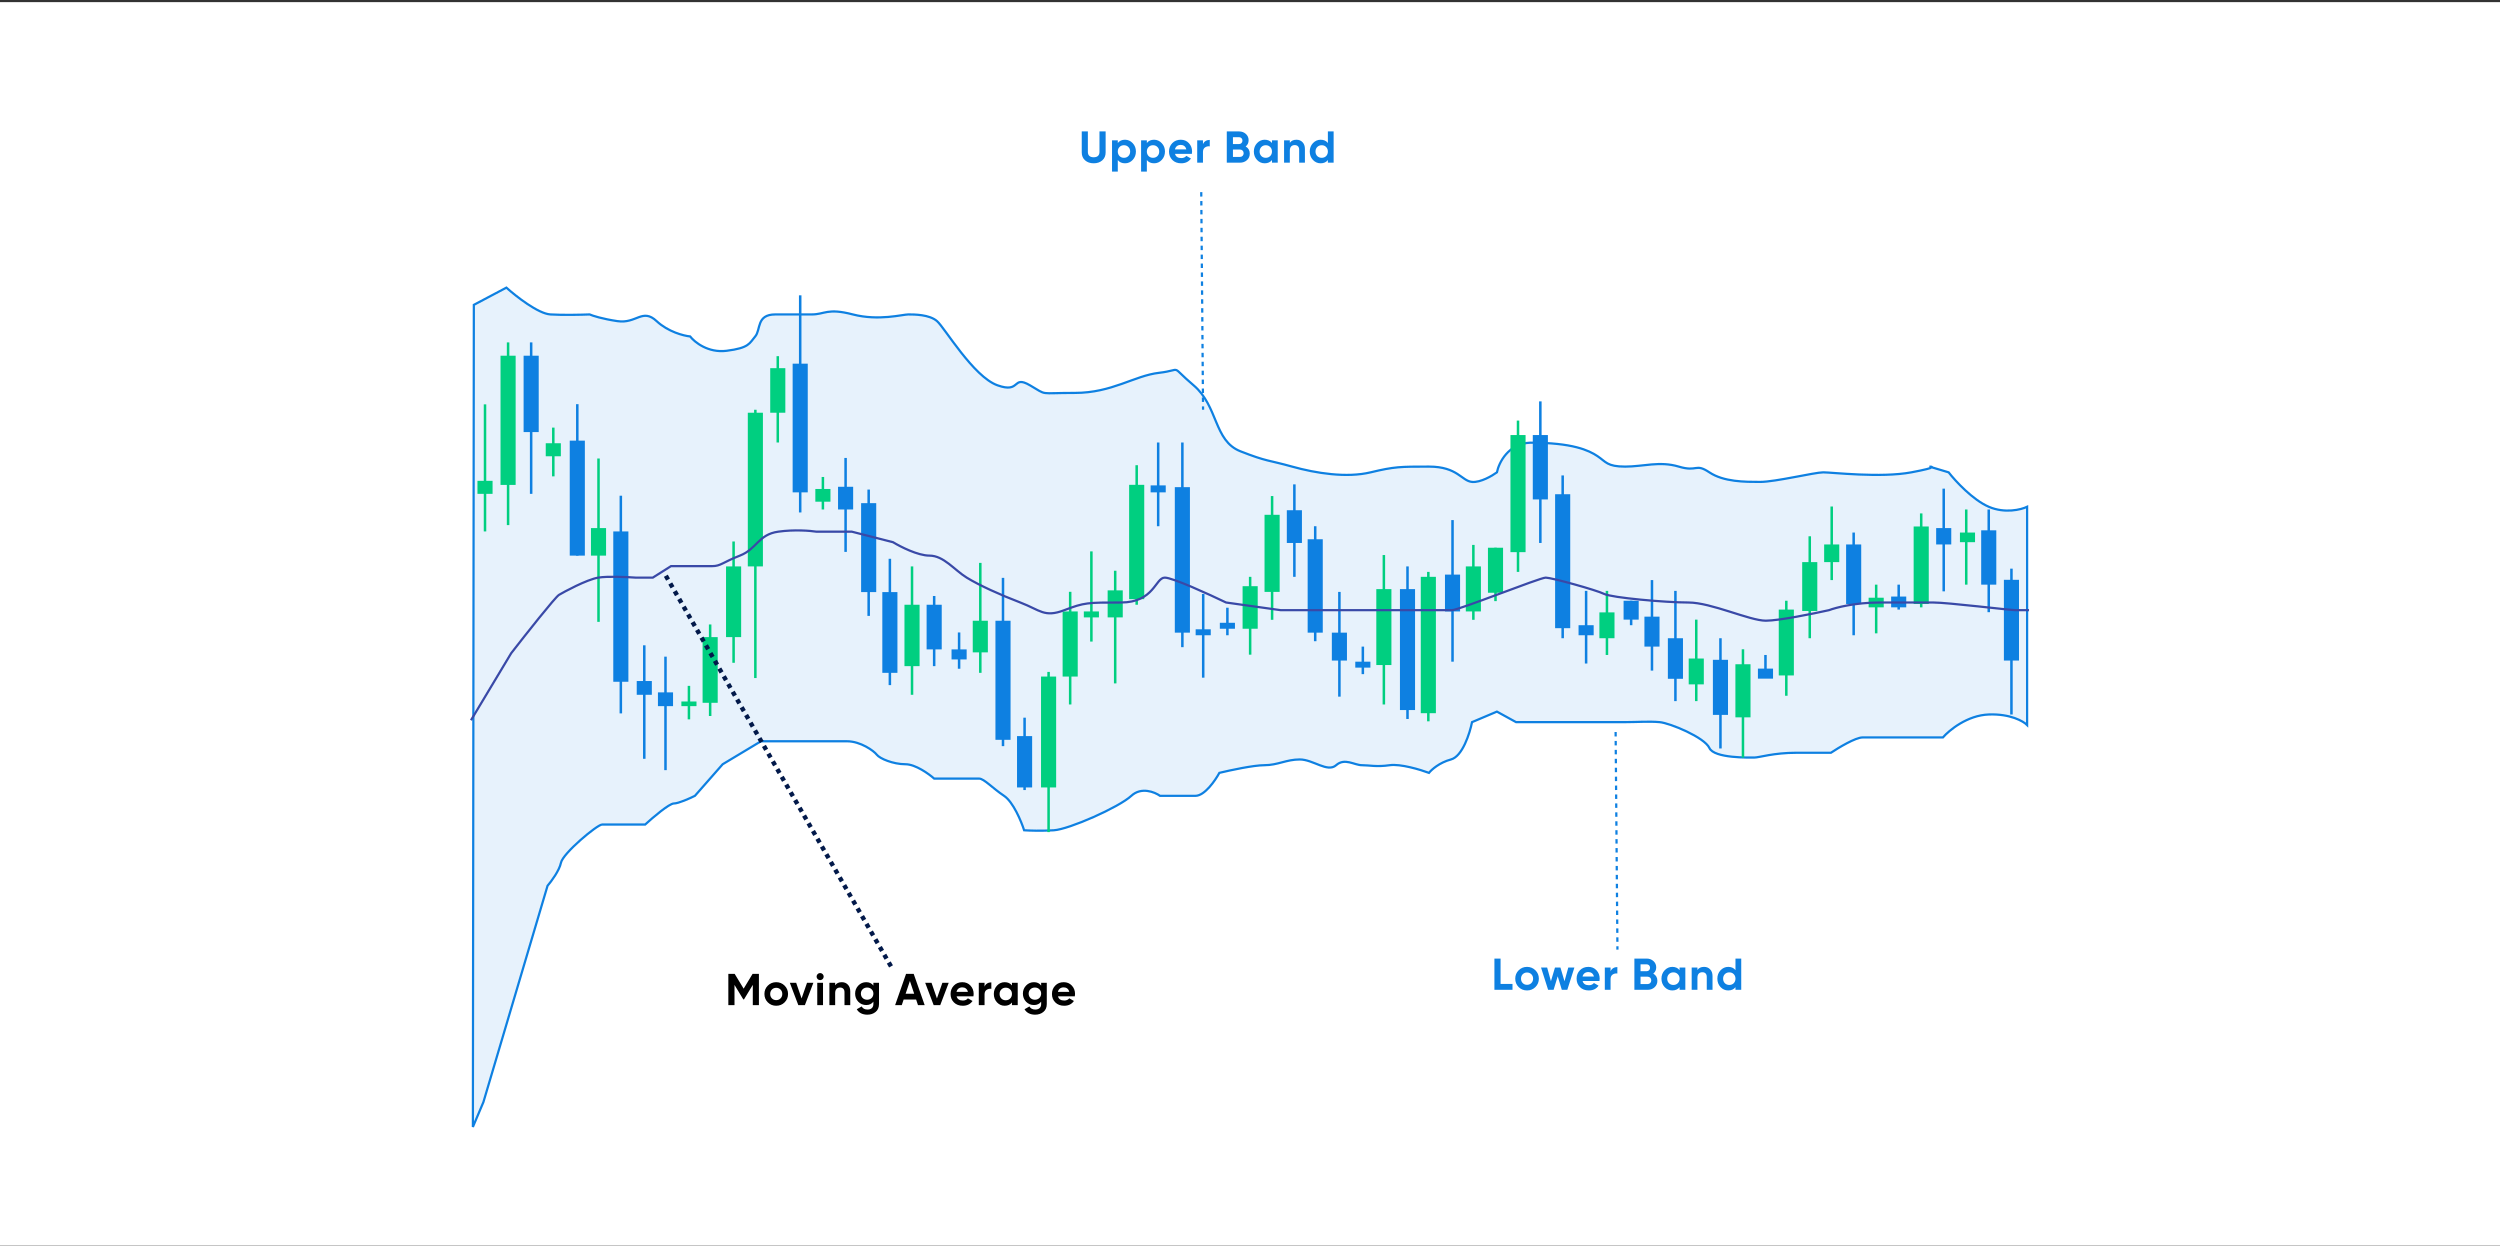 <svg width="1120" height="558" viewBox="0 0 1120 558" fill="none" xmlns="http://www.w3.org/2000/svg">
<rect x="0" y="0" width="1120" height="558" fill="#333333" stroke="none"/>
<rect width="1120" height="557" transform="translate(-0 0.967)" fill="white"/>
<path d="M212.281 136.581L226.859 128.863C231.146 132.722 241.093 140.525 246.582 140.868C252.07 141.211 260.587 141.011 264.16 140.868C265.447 141.44 269.734 142.84 276.594 143.869C285.169 145.156 287.742 137.867 294.173 143.869C299.318 148.671 306.321 150.444 309.179 150.729C311.18 153.302 317.24 158.19 325.472 157.161C335.762 155.874 335.762 153.731 338.335 150.729C340.907 147.728 338.763 140.868 347.338 140.868H363.631C369.634 140.868 370.491 137.867 382.067 140.868C393.644 143.869 404.363 140.868 406.935 140.868C409.508 140.868 416.368 140.868 419.798 143.869C423.228 146.871 436.09 168.737 446.809 172.596C457.528 176.455 453.24 167.88 461.387 172.596C469.533 177.312 464.817 176.026 481.538 176.026C498.259 176.026 508.121 168.308 519.268 167.022C530.416 165.736 523.556 163.163 534.703 172.596C545.851 182.028 543.707 197.464 555.712 202.18C567.717 206.896 568.146 206.039 578.865 209.04C589.584 212.041 603.304 214.185 614.023 211.612C624.741 209.04 627.314 209.04 640.177 209.04C653.039 209.04 654.754 215.471 659.47 215.9C663.243 216.243 668.474 213.184 670.618 211.612C671.476 207.325 675.677 198.664 685.624 198.321C704.489 198.321 711.778 201.751 715.637 204.324C719.496 206.896 719.925 209.04 728.071 209.04C736.217 209.04 743.506 206.467 752.081 209.04C760.656 211.612 759.37 207.325 765.801 211.612C772.232 215.9 781.665 215.9 788.525 215.9C795.385 215.9 812.964 211.612 816.823 211.612C820.682 211.612 842.548 214.185 856.268 211.612C862.778 210.392 865.085 209.714 865.497 209.365L864.414 209.04C865.17 209.04 865.779 209.125 865.497 209.365L872.989 211.612C875.991 215.471 883.794 223.96 890.997 227.047C898.2 230.134 905.432 228.334 908.147 227.047V324.803C906.432 323.088 900.601 319.744 890.997 320.087C881.393 320.43 873.275 327.09 870.417 330.377H861.842H834.402C831.315 330.377 823.683 334.95 820.253 337.237H804.818C794.528 337.237 788.096 339.381 785.952 339.381C783.809 339.381 767.945 339.809 765.801 335.093C763.657 330.377 748.222 323.946 743.506 323.517C738.79 323.088 733.216 323.517 728.071 323.517H696.772H685.624H679.193L670.618 318.801L659.47 323.517C658.47 328.519 655.183 338.866 650.038 340.238C644.893 341.61 641.32 344.812 640.177 346.241C636.318 344.812 627.4 342.125 622.598 342.811C616.595 343.668 613.594 342.811 610.164 342.811C606.734 342.811 602.446 339.381 598.588 342.811C594.729 346.241 588.297 340.238 582.295 340.238C576.292 340.238 572.434 342.811 566.431 342.811C561.629 342.811 550.996 345.097 546.28 346.241C544.422 349.671 539.677 356.531 535.561 356.531H519.697C517.267 354.816 511.293 352.415 506.834 356.531C501.261 361.676 478.966 371.537 472.105 371.966C466.617 372.309 460.958 372.109 458.814 371.966C457.528 367.964 453.926 359.275 449.81 356.531C444.665 353.101 440.807 348.813 438.663 348.813H418.511C416.082 346.669 410.108 342.382 405.649 342.382C400.075 342.382 394.072 339.809 392.786 338.094C391.5 336.379 385.497 332.092 379.495 332.092H340.907L323.757 342.382L311.323 356.531C309.036 357.674 303.949 359.961 301.891 359.961C299.833 359.961 292.458 366.249 289.028 369.393H269.734C267.59 369.393 252.155 382.256 251.298 386.543C250.612 389.974 247.01 394.833 245.295 396.834L216.569 493.732L211.853 504.879L212.281 136.581Z" fill="#E7F2FC" stroke="#0E80E1"/>
<rect x="237.394" y="153.395" width="1.128" height="67.851" fill="#0E80E1"/>
<rect x="234.573" y="159.356" width="6.77" height="34.215" fill="#0E80E1"/>
<rect x="227.058" y="153.395" width="1.128" height="81.854" fill="#00CF80"/>
<rect x="224.237" y="159.356" width="6.77" height="57.888" fill="#00CF80"/>
<rect x="216.722" y="181.151" width="1.128" height="56.931" fill="#00CF80"/>
<rect x="213.901" y="215.411" width="6.77" height="5.835" fill="#00CF80"/>
<rect x="247.313" y="191.571" width="1.128" height="21.839" fill="#00CF80"/>
<rect x="244.492" y="198.573" width="6.77" height="5.835" fill="#00CF80"/>
<rect x="308.078" y="307.267" width="1.128" height="15.004" fill="#00CF80"/>
<rect x="305.257" y="314.269" width="6.77" height="2.083" fill="#00CF80"/>
<rect x="317.581" y="279.759" width="1.128" height="41.01" fill="#00CF80"/>
<rect x="314.76" y="285.428" width="6.77" height="29.424" fill="#00CF80"/>
<rect x="328.084" y="242.583" width="1.128" height="54.347" fill="#00CF80"/>
<rect x="325.263" y="253.754" width="6.77" height="31.674" fill="#00CF80"/>
<rect x="347.88" y="159.562" width="1.128" height="38.677" fill="#00CF80"/>
<rect x="345.059" y="164.939" width="6.77" height="19.963" fill="#00CF80"/>
<rect x="368.094" y="213.683" width="1.128" height="14.564" fill="#00CF80"/>
<rect x="365.273" y="219.06" width="6.77" height="5.7" fill="#00CF80"/>
<rect x="408.021" y="253.754" width="1.128" height="57.514" fill="#00CF80"/>
<rect x="405.2" y="270.924" width="6.77" height="27.507" fill="#00CF80"/>
<rect x="469.203" y="301.015" width="1.128" height="71.768" fill="#00CF80"/>
<rect x="466.382" y="303.099" width="6.77" height="49.679" fill="#00CF80"/>
<rect x="478.872" y="265.131" width="1.128" height="50.471" fill="#00CF80"/>
<rect x="476.052" y="273.925" width="6.77" height="29.174" fill="#00CF80"/>
<rect x="499.043" y="255.691" width="1.128" height="50.471" fill="#00CF80"/>
<rect x="496.223" y="264.484" width="6.77" height="12.108" fill="#00CF80"/>
<rect x="508.671" y="208.409" width="1.128" height="62.515" fill="#00CF80"/>
<rect x="505.85" y="217.202" width="6.77" height="51.221" fill="#00CF80"/>
<rect x="559.5" y="258.421" width="1.128" height="34.872" fill="#00CF80"/>
<rect x="556.68" y="262.612" width="6.77" height="19.064" fill="#00CF80"/>
<rect x="619.407" y="248.654" width="1.128" height="66.948" fill="#00CF80"/>
<rect x="616.587" y="263.923" width="6.77" height="34.019" fill="#00CF80"/>
<rect x="659.501" y="244.118" width="1.128" height="33.555" fill="#00CF80"/>
<rect x="656.68" y="253.754" width="6.77" height="20.171" fill="#00CF80"/>
<rect x="719.349" y="264.714" width="1.128" height="28.716" fill="#00CF80"/>
<rect x="716.528" y="274.349" width="6.77" height="11.579" fill="#00CF80"/>
<rect x="759.359" y="277.593" width="1.128" height="36.509" fill="#00CF80"/>
<rect x="756.539" y="295.021" width="6.77" height="11.579" fill="#00CF80"/>
<rect x="799.703" y="269.132" width="1.128" height="42.569" fill="#00CF80"/>
<rect x="796.882" y="273.091" width="6.77" height="29.508" fill="#00CF80"/>
<rect x="810.205" y="240.25" width="1.128" height="45.678" fill="#00CF80"/>
<rect x="807.384" y="251.827" width="6.77" height="21.889" fill="#00CF80"/>
<rect x="820.041" y="226.914" width="1.128" height="32.966" fill="#00CF80"/>
<rect x="817.22" y="243.917" width="6.77" height="7.91" fill="#00CF80"/>
<rect x="839.963" y="261.921" width="1.128" height="21.817" fill="#00CF80"/>
<rect x="837.143" y="267.777" width="6.77" height="4.314" fill="#00CF80"/>
<rect x="880.307" y="228.247" width="1.128" height="33.675" fill="#00CF80"/>
<rect x="878.051" y="238.583" width="6.77" height="4.314" fill="#00CF80"/>
<rect x="860.135" y="230.01" width="1.128" height="42.081" fill="#00CF80"/>
<rect x="857.314" y="235.865" width="6.77" height="34.725" fill="#00CF80"/>
<rect x="780.281" y="290.876" width="1.128" height="48.532" fill="#00CF80"/>
<rect x="777.461" y="297.584" width="6.77" height="23.787" fill="#00CF80"/>
<rect x="669.42" y="245.384" width="1.128" height="23.92" fill="#00CF80"/>
<rect x="666.599" y="245.384" width="6.77" height="20.171" fill="#00CF80"/>
<rect x="679.506" y="188.419" width="1.128" height="67.786" fill="#00CF80"/>
<rect x="676.686" y="194.904" width="6.77" height="52.459" fill="#00CF80"/>
<rect x="639.329" y="256.205" width="1.128" height="66.948" fill="#00CF80"/>
<rect x="636.508" y="258.421" width="6.77" height="61.09" fill="#00CF80"/>
<rect x="569.333" y="222.23" width="1.128" height="55.443" fill="#00CF80"/>
<rect x="566.512" y="230.629" width="6.77" height="34.543" fill="#00CF80"/>
<rect x="488.375" y="247.022" width="1.128" height="40.406" fill="#00CF80"/>
<rect x="485.554" y="273.925" width="6.77" height="2.667" fill="#00CF80"/>
<rect x="438.612" y="252.17" width="1.128" height="49.262" fill="#00CF80"/>
<rect x="435.791" y="278.093" width="6.77" height="14.17" fill="#00CF80"/>
<rect x="337.836" y="183.569" width="1.128" height="120.197" fill="#00CF80"/>
<rect x="335.015" y="184.902" width="6.77" height="68.851" fill="#00CF80"/>
<rect x="267.568" y="205.408" width="1.128" height="73.185" fill="#00CF80"/>
<rect x="264.748" y="236.582" width="6.77" height="12.337" fill="#00CF80"/>
<rect x="258.066" y="181.068" width="1.128" height="67.851" fill="#0E80E1"/>
<rect x="255.245" y="197.406" width="6.77" height="51.513" fill="#0E80E1"/>
<rect x="277.571" y="222.079" width="1.128" height="97.525" fill="#0E80E1"/>
<rect x="274.75" y="238.083" width="6.77" height="67.35" fill="#0E80E1"/>
<rect x="288.073" y="289.095" width="1.128" height="50.846" fill="#0E80E1"/>
<rect x="285.253" y="305.099" width="6.77" height="6.168" fill="#0E80E1"/>
<rect x="297.576" y="294.18" width="1.128" height="50.846" fill="#0E80E1"/>
<rect x="294.755" y="310.184" width="6.77" height="6.168" fill="#0E80E1"/>
<rect x="357.924" y="132.306" width="1.128" height="97.275" fill="#0E80E1"/>
<rect x="355.103" y="162.923" width="6.77" height="57.655" fill="#0E80E1"/>
<rect x="378.263" y="205.157" width="1.128" height="42.094" fill="#0E80E1"/>
<rect x="375.442" y="218.077" width="6.77" height="10.169" fill="#0E80E1"/>
<rect x="388.599" y="219.328" width="1.128" height="56.597" fill="#0E80E1"/>
<rect x="385.778" y="225.413" width="6.77" height="39.843" fill="#0E80E1"/>
<rect x="398.101" y="250.336" width="1.128" height="56.597" fill="#0E80E1"/>
<rect x="395.28" y="265.256" width="6.77" height="36.176" fill="#0E80E1"/>
<rect x="417.94" y="267.007" width="1.128" height="31.424" fill="#0E80E1"/>
<rect x="415.119" y="270.924" width="6.77" height="20.005" fill="#0E80E1"/>
<rect x="429.109" y="283.343" width="1.128" height="16.255" fill="#0E80E1"/>
<rect x="426.288" y="290.929" width="6.77" height="4.501" fill="#0E80E1"/>
<rect x="458.45" y="321.52" width="1.128" height="32.425" fill="#0E80E1"/>
<rect x="455.629" y="329.772" width="6.77" height="23.006" fill="#0E80E1"/>
<rect x="529.135" y="198.24" width="1.128" height="91.69" fill="#0E80E1"/>
<rect x="526.314" y="218.245" width="6.77" height="65.183" fill="#0E80E1"/>
<rect x="448.781" y="258.879" width="1.128" height="75.394" fill="#0E80E1"/>
<rect x="445.96" y="278.093" width="6.77" height="53.347" fill="#0E80E1"/>
<rect x="518.299" y="198.24" width="1.128" height="37.509" fill="#0E80E1"/>
<rect x="515.478" y="217.453" width="6.77" height="3.125" fill="#0E80E1"/>
<rect x="538.47" y="266.09" width="1.128" height="37.509" fill="#0E80E1"/>
<rect width="6.77" height="2.667" transform="matrix(1 0 0 -1 535.65 284.594)" fill="#0E80E1"/>
<rect x="549.306" y="272.258" width="1.128" height="12.336" fill="#0E80E1"/>
<rect width="6.77" height="2.667" transform="matrix(1 0 0 -1 546.486 281.676)" fill="#0E80E1"/>
<rect x="609.989" y="289.679" width="1.128" height="12.336" fill="#0E80E1"/>
<rect width="6.77" height="2.667" transform="matrix(1 0 0 -1 607.168 299.097)" fill="#0E80E1"/>
<rect x="629.994" y="253.754" width="1.128" height="68.35" fill="#0E80E1"/>
<rect width="6.77" height="54.18" transform="matrix(1 0 0 -1 627.173 318.103)" fill="#0E80E1"/>
<rect x="579.314" y="216.994" width="1.128" height="41.427" fill="#0E80E1"/>
<rect width="6.77" height="14.67" transform="matrix(1 0 0 -1 576.493 243.251)" fill="#0E80E1"/>
<rect x="599.486" y="265.173" width="1.128" height="46.928" fill="#0E80E1"/>
<rect width="6.77" height="12.503" transform="matrix(1 0 0 -1 596.665 295.931)" fill="#0E80E1"/>
<rect x="650.166" y="232.998" width="1.128" height="63.432" fill="#0E80E1"/>
<rect width="6.77" height="16.504" transform="matrix(1 0 0 -1 647.345 273.925)" fill="#0E80E1"/>
<rect x="689.509" y="179.817" width="1.128" height="63.432" fill="#0E80E1"/>
<rect width="6.77" height="28.841" transform="matrix(1 0 0 -1 686.688 223.745)" fill="#0E80E1"/>
<rect x="710.014" y="264.714" width="1.128" height="32.55" fill="#0E80E1"/>
<rect width="6.77" height="4.501" transform="matrix(1 0 0 -1 707.193 284.594)" fill="#0E80E1"/>
<rect x="790.367" y="293.43" width="1.128" height="9.169" fill="#0E80E1"/>
<rect width="6.77" height="4.501" transform="matrix(1 0 0 -1 787.547 304.037)" fill="#0E80E1"/>
<rect x="739.521" y="259.879" width="1.128" height="40.552" fill="#0E80E1"/>
<rect width="6.77" height="13.42" transform="matrix(1 0 0 -1 736.701 289.679)" fill="#0E80E1"/>
<rect x="750.024" y="264.714" width="1.128" height="49.388" fill="#0E80E1"/>
<rect width="6.77" height="18.171" transform="matrix(1 0 0 -1 747.203 304.099)" fill="#0E80E1"/>
<rect x="770.196" y="285.928" width="1.128" height="49.388" fill="#0E80E1"/>
<rect width="6.77" height="24.673" transform="matrix(1 0 0 -1 767.375 320.27)" fill="#0E80E1"/>
<rect x="829.877" y="238.583" width="1.128" height="46.012" fill="#0E80E1"/>
<rect width="6.77" height="26.673" transform="matrix(1 0 0 -1 827.056 270.591)" fill="#0E80E1"/>
<rect x="870.221" y="218.911" width="1.128" height="46.012" fill="#0E80E1"/>
<rect width="6.77" height="7.335" transform="matrix(1 0 0 -1 867.4 243.917)" fill="#0E80E1"/>
<rect x="890.393" y="228.247" width="1.128" height="46.012" fill="#0E80E1"/>
<rect width="6.77" height="24.339" transform="matrix(1 0 0 -1 887.572 261.922)" fill="#0E80E1"/>
<rect x="900.562" y="254.754" width="1.128" height="65.35" fill="#0E80E1"/>
<rect width="6.77" height="36.176" transform="matrix(1 0 0 -1 897.742 295.931)" fill="#0E80E1"/>
<rect x="850.049" y="261.921" width="1.128" height="11.17" fill="#0E80E1"/>
<rect width="6.77" height="4.835" transform="matrix(1 0 0 -1 847.229 272.091)" fill="#0E80E1"/>
<rect x="730.186" y="269.132" width="1.128" height="10.961" fill="#0E80E1"/>
<rect width="6.77" height="8.46" transform="matrix(1 0 0 -1 727.365 277.593)" fill="#0E80E1"/>
<rect x="699.511" y="212.993" width="1.128" height="72.936" fill="#0E80E1"/>
<rect width="6.77" height="60.015" transform="matrix(1 0 0 -1 696.69 281.427)" fill="#0E80E1"/>
<rect x="588.649" y="235.749" width="1.128" height="51.513" fill="#0E80E1"/>
<rect width="6.77" height="41.844" transform="matrix(1 0 0 -1 585.829 283.428)" fill="#0E80E1"/>
<path d="M210.995 322.66L229.003 292.647C235.434 284.357 248.725 267.522 250.44 266.493C252.584 265.207 262.874 259.633 268.019 258.775C272.135 258.089 280.882 258.49 284.741 258.775H292.458L300.604 253.63C305.464 253.63 315.954 253.63 319.041 253.63C322.9 253.63 323.757 251.915 331.475 248.914C339.192 245.913 339.621 239.481 348.625 238.195C355.828 237.166 363.059 237.766 365.775 238.195H381.639L400.075 242.911C403.362 244.912 411.223 248.914 416.368 248.914C422.799 248.914 427.515 255.345 433.089 258.775C438.663 262.205 448.095 266.493 457.099 269.923C466.103 273.353 467.818 276.783 476.822 273.353C485.826 269.923 487.112 269.923 502.118 269.923C517.125 269.923 517.553 258.775 521.841 258.775C525.271 258.775 541.563 266.207 549.281 269.923L573.72 273.353C584.439 273.353 606.305 273.353 608.02 273.353C610.164 273.353 623.455 273.353 628.6 273.353C633.745 273.353 647.465 273.353 650.467 273.353C653.468 273.353 689.912 258.775 692.484 258.775C695.057 258.775 715.208 264.349 718.638 266.064C722.068 267.779 746.079 269.923 756.369 269.923C766.659 269.923 783.809 278.069 791.098 278.069C796.929 278.069 812.392 274.925 819.395 273.353C822.397 272.21 831.143 269.923 842.119 269.923C855.839 269.923 859.698 269.923 866.129 269.923C872.561 269.923 900.429 273.353 903.002 273.353C905.06 273.353 907.861 273.353 909.005 273.353" stroke="#3949A7"/>
<line x1="298.289" y1="257.934" x2="400.096" y2="434.548" stroke="#02194A" stroke-width="2" stroke-dasharray="2 2"/>
<line x1="538.156" y1="86.063" x2="538.971" y2="183.564" stroke="#0E80E1" stroke-dasharray="2 2"/>
<line x1="723.798" y1="327.934" x2="724.613" y2="425.436" stroke="#0E80E1" stroke-dasharray="2 2"/>
<path d="M337.154 436.298L333.154 442.918L329.134 436.298H326.294V450.298H329.054V441.238L332.994 447.718H333.314L337.254 441.218V450.298H339.994V436.298H337.154ZM351.503 449.058C352.523 448.038 353.043 446.778 353.043 445.298C353.043 443.818 352.523 442.578 351.503 441.558C350.483 440.538 349.223 440.018 347.743 440.018C346.263 440.018 345.003 440.538 343.983 441.558C342.963 442.578 342.463 443.818 342.463 445.298C342.463 446.778 342.963 448.038 343.983 449.058C345.003 450.078 346.263 450.578 347.743 450.578C349.223 450.578 350.483 450.078 351.503 449.058ZM345.803 447.278C345.303 446.758 345.043 446.098 345.043 445.298C345.043 444.498 345.303 443.838 345.803 443.318C346.323 442.798 346.963 442.538 347.743 442.538C348.523 442.538 349.163 442.798 349.683 443.318C350.203 443.838 350.463 444.498 350.463 445.298C350.463 446.098 350.203 446.758 349.683 447.278C349.163 447.798 348.523 448.058 347.743 448.058C346.963 448.058 346.323 447.798 345.803 447.278ZM359.107 447.298L356.687 440.298H353.847L357.647 450.298H360.587L364.387 440.298H361.547L359.107 447.298ZM367.411 439.098C368.291 439.098 369.011 438.378 369.011 437.518C369.011 436.658 368.291 435.918 367.411 435.918C366.551 435.918 365.831 436.658 365.831 437.518C365.831 438.378 366.551 439.098 367.411 439.098ZM368.711 450.298V440.298H366.131V450.298H368.711ZM377.133 440.018C375.773 440.018 374.773 440.478 374.153 441.418V440.298H371.573V450.298H374.153V444.898C374.153 443.238 375.013 442.418 376.353 442.418C377.553 442.418 378.333 443.138 378.333 444.478V450.298H380.913V444.158C380.913 442.858 380.553 441.858 379.833 441.118C379.133 440.378 378.233 440.018 377.133 440.018ZM391.276 441.538C390.516 440.518 389.456 440.018 388.076 440.018C386.676 440.018 385.496 440.518 384.536 441.518C383.576 442.518 383.096 443.718 383.096 445.138C383.096 446.558 383.576 447.778 384.516 448.778C385.476 449.758 386.656 450.258 388.076 450.258C389.456 450.258 390.516 449.758 391.276 448.738V449.818C391.276 451.398 390.276 452.278 388.656 452.278C387.416 452.278 386.536 451.818 386.036 450.878L383.836 452.138C384.716 453.738 386.416 454.578 388.576 454.578C390.016 454.578 391.236 454.178 392.256 453.358C393.276 452.538 393.796 451.358 393.796 449.818V440.298H391.276V441.538ZM391.276 445.138C391.276 446.738 390.096 447.878 388.476 447.878C386.856 447.878 385.676 446.738 385.676 445.138C385.676 444.358 385.936 443.698 386.456 443.198C386.996 442.678 387.656 442.418 388.476 442.418C389.296 442.418 389.956 442.678 390.476 443.198C391.016 443.698 391.276 444.358 391.276 445.138ZM414.255 450.298L409.335 436.298H405.915L401.015 450.298H403.995L404.835 447.778H410.415L411.255 450.298H414.255ZM407.635 439.478L409.555 445.198H405.715L407.635 439.478ZM419.744 447.298L417.324 440.298H414.484L418.284 450.298H421.224L425.024 440.298H422.184L419.744 447.298ZM436.097 446.358C436.157 445.978 436.197 445.638 436.197 445.298C436.197 443.798 435.717 442.558 434.757 441.538C433.817 440.518 432.597 440.018 431.137 440.018C429.597 440.018 428.317 440.518 427.337 441.538C426.357 442.538 425.857 443.798 425.857 445.298C425.857 446.818 426.357 448.078 427.357 449.078C428.357 450.078 429.677 450.578 431.337 450.578C433.257 450.578 434.717 449.858 435.697 448.438L433.617 447.238C433.117 447.898 432.357 448.238 431.377 448.238C429.837 448.238 428.897 447.618 428.557 446.358H436.097ZM428.517 444.358C428.817 443.078 429.757 442.338 431.137 442.338C432.317 442.338 433.317 442.998 433.617 444.358H428.517ZM441.078 440.298H438.498V450.298H441.078V445.518C441.078 444.558 441.378 443.878 441.998 443.458C442.618 443.038 443.338 442.878 444.118 442.978V440.098C442.758 440.098 441.558 440.738 441.078 442.018V440.298ZM453.356 441.478C452.576 440.498 451.496 440.018 450.096 440.018C448.756 440.018 447.616 440.538 446.656 441.558C445.716 442.578 445.236 443.818 445.236 445.298C445.236 446.778 445.716 448.038 446.656 449.058C447.616 450.078 448.756 450.578 450.096 450.578C451.496 450.578 452.576 450.098 453.356 449.118V450.298H455.936V440.298H453.356V441.478ZM448.596 447.338C448.076 446.798 447.816 446.118 447.816 445.298C447.816 444.478 448.076 443.798 448.596 443.278C449.116 442.738 449.776 442.478 450.576 442.478C451.376 442.478 452.036 442.738 452.556 443.278C453.096 443.798 453.356 444.478 453.356 445.298C453.356 446.118 453.096 446.798 452.556 447.338C452.036 447.858 451.376 448.118 450.576 448.118C449.776 448.118 449.116 447.858 448.596 447.338ZM466.436 441.538C465.676 440.518 464.616 440.018 463.236 440.018C461.836 440.018 460.656 440.518 459.696 441.518C458.736 442.518 458.256 443.718 458.256 445.138C458.256 446.558 458.736 447.778 459.676 448.778C460.636 449.758 461.816 450.258 463.236 450.258C464.616 450.258 465.676 449.758 466.436 448.738V449.818C466.436 451.398 465.436 452.278 463.816 452.278C462.576 452.278 461.696 451.818 461.196 450.878L458.996 452.138C459.876 453.738 461.576 454.578 463.736 454.578C465.176 454.578 466.396 454.178 467.416 453.358C468.436 452.538 468.956 451.358 468.956 449.818V440.298H466.436V441.538ZM466.436 445.138C466.436 446.738 465.256 447.878 463.636 447.878C462.016 447.878 460.836 446.738 460.836 445.138C460.836 444.358 461.096 443.698 461.616 443.198C462.156 442.678 462.816 442.418 463.636 442.418C464.456 442.418 465.116 442.678 465.636 443.198C466.176 443.698 466.436 444.358 466.436 445.138ZM481.515 446.358C481.575 445.978 481.615 445.638 481.615 445.298C481.615 443.798 481.135 442.558 480.175 441.538C479.235 440.518 478.015 440.018 476.555 440.018C475.015 440.018 473.735 440.518 472.755 441.538C471.775 442.538 471.275 443.798 471.275 445.298C471.275 446.818 471.775 448.078 472.775 449.078C473.775 450.078 475.095 450.578 476.755 450.578C478.675 450.578 480.135 449.858 481.115 448.438L479.035 447.238C478.535 447.898 477.775 448.238 476.795 448.238C475.255 448.238 474.315 447.618 473.975 446.358H481.515ZM473.935 444.358C474.235 443.078 475.175 442.338 476.555 442.338C477.735 442.338 478.735 442.998 479.035 444.358H473.935Z" fill="black"/>
<path d="M672.258 429.44H669.498V443.44H677.598V440.8H672.258V429.44ZM687.871 442.2C688.891 441.18 689.411 439.92 689.411 438.44C689.411 436.96 688.891 435.72 687.871 434.7C686.851 433.68 685.591 433.16 684.111 433.16C682.631 433.16 681.371 433.68 680.351 434.7C679.331 435.72 678.831 436.96 678.831 438.44C678.831 439.92 679.331 441.18 680.351 442.2C681.371 443.22 682.631 443.72 684.111 443.72C685.591 443.72 686.851 443.22 687.871 442.2ZM682.171 440.42C681.671 439.9 681.411 439.24 681.411 438.44C681.411 437.64 681.671 436.98 682.171 436.46C682.691 435.94 683.331 435.68 684.111 435.68C684.891 435.68 685.531 435.94 686.051 436.46C686.571 436.98 686.831 437.64 686.831 438.44C686.831 439.24 686.571 439.9 686.051 440.42C685.531 440.94 684.891 441.2 684.111 441.2C683.331 441.2 682.691 440.94 682.171 440.42ZM700.895 439.6L699.075 433.44H696.635L694.815 439.58L693.115 433.44H690.375L693.555 443.44H696.015L697.855 437.38L699.695 443.44H702.155L705.335 433.44H702.595L700.895 439.6ZM716.555 439.5C716.615 439.12 716.655 438.78 716.655 438.44C716.655 436.94 716.175 435.7 715.215 434.68C714.275 433.66 713.055 433.16 711.595 433.16C710.055 433.16 708.775 433.66 707.795 434.68C706.815 435.68 706.315 436.94 706.315 438.44C706.315 439.96 706.815 441.22 707.815 442.22C708.815 443.22 710.135 443.72 711.795 443.72C713.715 443.72 715.175 443 716.155 441.58L714.075 440.38C713.575 441.04 712.815 441.38 711.835 441.38C710.295 441.38 709.355 440.76 709.015 439.5H716.555ZM708.975 437.5C709.275 436.22 710.215 435.48 711.595 435.48C712.775 435.48 713.775 436.14 714.075 437.5H708.975ZM721.536 433.44H718.956V443.44H721.536V438.66C721.536 437.7 721.836 437.02 722.456 436.6C723.076 436.18 723.796 436.02 724.576 436.12V433.24C723.216 433.24 722.016 433.88 721.536 435.16V433.44ZM740.665 436.18C741.545 435.48 741.985 434.54 741.985 433.38C741.985 432.24 741.565 431.3 740.745 430.56C739.925 429.82 738.925 429.44 737.725 429.44H732.205V443.44H738.145C739.365 443.44 740.405 443.06 741.245 442.3C742.085 441.54 742.505 440.56 742.505 439.38C742.505 437.96 741.885 436.88 740.665 436.18ZM737.725 432.02C738.605 432.02 739.225 432.68 739.225 433.56C739.225 434.44 738.585 435.1 737.725 435.1H734.965V432.02H737.725ZM734.965 440.86V437.56H738.145C739.085 437.56 739.765 438.26 739.765 439.2C739.765 440.16 739.085 440.86 738.145 440.86H734.965ZM752.451 434.62C751.671 433.64 750.591 433.16 749.191 433.16C747.851 433.16 746.711 433.68 745.751 434.7C744.811 435.72 744.331 436.96 744.331 438.44C744.331 439.92 744.811 441.18 745.751 442.2C746.711 443.22 747.851 443.72 749.191 443.72C750.591 443.72 751.671 443.24 752.451 442.26V443.44H755.031V433.44H752.451V434.62ZM747.691 440.48C747.171 439.94 746.911 439.26 746.911 438.44C746.911 437.62 747.171 436.94 747.691 436.42C748.211 435.88 748.871 435.62 749.671 435.62C750.471 435.62 751.131 435.88 751.651 436.42C752.191 436.94 752.451 437.62 752.451 438.44C752.451 439.26 752.191 439.94 751.651 440.48C751.131 441 750.471 441.26 749.671 441.26C748.871 441.26 748.211 441 747.691 440.48ZM763.43 433.16C762.07 433.16 761.07 433.62 760.45 434.56V433.44H757.87V443.44H760.45V438.04C760.45 436.38 761.31 435.56 762.65 435.56C763.85 435.56 764.63 436.28 764.63 437.62V443.44H767.21V437.3C767.21 436 766.85 435 766.13 434.26C765.43 433.52 764.53 433.16 763.43 433.16ZM777.493 434.62C776.733 433.64 775.653 433.16 774.253 433.16C772.913 433.16 771.753 433.68 770.793 434.7C769.853 435.72 769.373 436.96 769.373 438.44C769.373 439.92 769.853 441.18 770.793 442.2C771.753 443.22 772.913 443.72 774.253 443.72C775.653 443.72 776.733 443.24 777.493 442.26V443.44H780.073V429.44H777.493V434.62ZM772.733 440.48C772.213 439.94 771.953 439.26 771.953 438.44C771.953 437.62 772.213 436.94 772.733 436.42C773.273 435.88 773.933 435.62 774.733 435.62C775.533 435.62 776.193 435.88 776.713 436.42C777.233 436.94 777.493 437.62 777.493 438.44C777.493 439.26 777.233 439.94 776.713 440.48C776.193 441 775.533 441.26 774.733 441.26C773.933 441.26 773.273 441 772.733 440.48Z" fill="#0E80E1"/>
<path d="M489.962 73.159C491.542 73.159 492.822 72.719 493.822 71.839C494.822 70.959 495.322 69.779 495.322 68.299V58.879H492.562V68.079C492.562 69.539 491.742 70.459 489.962 70.459C488.182 70.459 487.362 69.539 487.362 68.079V58.879H484.622V68.299C484.622 69.779 485.122 70.959 486.122 71.839C487.122 72.719 488.402 73.159 489.962 73.159ZM504.009 62.599C502.609 62.599 501.529 63.079 500.769 64.059V62.879H498.189V76.879H500.769V71.699C501.529 72.679 502.609 73.159 504.009 73.159C505.349 73.159 506.509 72.659 507.449 71.639C508.409 70.619 508.889 69.359 508.889 67.879C508.889 66.399 508.409 65.159 507.449 64.139C506.509 63.119 505.349 62.599 504.009 62.599ZM501.549 69.919C501.029 69.379 500.769 68.699 500.769 67.879C500.769 67.059 501.029 66.379 501.549 65.859C502.069 65.319 502.729 65.059 503.529 65.059C504.329 65.059 504.989 65.319 505.509 65.859C506.049 66.379 506.309 67.059 506.309 67.879C506.309 68.699 506.049 69.379 505.509 69.919C504.989 70.439 504.329 70.699 503.529 70.699C502.729 70.699 502.069 70.439 501.549 69.919ZM517.028 62.599C515.628 62.599 514.548 63.079 513.788 64.059V62.879H511.208V76.879H513.788V71.699C514.548 72.679 515.628 73.159 517.028 73.159C518.368 73.159 519.528 72.659 520.468 71.639C521.428 70.619 521.908 69.359 521.908 67.879C521.908 66.399 521.428 65.159 520.468 64.139C519.528 63.119 518.368 62.599 517.028 62.599ZM514.568 69.919C514.048 69.379 513.788 68.699 513.788 67.879C513.788 67.059 514.048 66.379 514.568 65.859C515.088 65.319 515.748 65.059 516.548 65.059C517.348 65.059 518.008 65.319 518.528 65.859C519.068 66.379 519.328 67.059 519.328 67.879C519.328 68.699 519.068 69.379 518.528 69.919C518.008 70.439 517.348 70.699 516.548 70.699C515.748 70.699 515.088 70.439 514.568 69.919ZM533.948 68.939C534.008 68.559 534.048 68.219 534.048 67.879C534.048 66.379 533.568 65.139 532.608 64.119C531.668 63.099 530.448 62.599 528.988 62.599C527.448 62.599 526.168 63.099 525.188 64.119C524.208 65.119 523.708 66.379 523.708 67.879C523.708 69.399 524.208 70.659 525.208 71.659C526.208 72.659 527.528 73.159 529.188 73.159C531.108 73.159 532.568 72.439 533.548 71.019L531.468 69.819C530.968 70.479 530.208 70.819 529.228 70.819C527.688 70.819 526.748 70.199 526.408 68.939H533.948ZM526.368 66.939C526.668 65.659 527.608 64.919 528.988 64.919C530.168 64.919 531.168 65.579 531.468 66.939H526.368ZM538.929 62.879H536.349V72.879H538.929V68.099C538.929 67.139 539.229 66.459 539.849 66.039C540.469 65.619 541.189 65.459 541.969 65.559V62.679C540.609 62.679 539.409 63.319 538.929 64.599V62.879ZM558.058 65.619C558.938 64.919 559.378 63.979 559.378 62.819C559.378 61.679 558.958 60.739 558.138 59.999C557.318 59.259 556.318 58.879 555.118 58.879H549.598V72.879H555.538C556.758 72.879 557.798 72.499 558.638 71.739C559.478 70.979 559.898 69.999 559.898 68.819C559.898 67.399 559.278 66.319 558.058 65.619ZM555.118 61.459C555.998 61.459 556.618 62.119 556.618 62.999C556.618 63.879 555.978 64.539 555.118 64.539H552.358V61.459H555.118ZM552.358 70.299V66.999H555.538C556.478 66.999 557.158 67.699 557.158 68.639C557.158 69.599 556.478 70.299 555.538 70.299H552.358ZM569.843 64.059C569.063 63.079 567.983 62.599 566.583 62.599C565.243 62.599 564.103 63.119 563.143 64.139C562.203 65.159 561.723 66.399 561.723 67.879C561.723 69.359 562.203 70.619 563.143 71.639C564.103 72.659 565.243 73.159 566.583 73.159C567.983 73.159 569.063 72.679 569.843 71.699V72.879H572.423V62.879H569.843V64.059ZM565.083 69.919C564.563 69.379 564.303 68.699 564.303 67.879C564.303 67.059 564.563 66.379 565.083 65.859C565.603 65.319 566.263 65.059 567.063 65.059C567.863 65.059 568.523 65.319 569.043 65.859C569.583 66.379 569.843 67.059 569.843 67.879C569.843 68.699 569.583 69.379 569.043 69.919C568.523 70.439 567.863 70.699 567.063 70.699C566.263 70.699 565.603 70.439 565.083 69.919ZM580.823 62.599C579.463 62.599 578.463 63.059 577.843 63.999V62.879H575.263V72.879H577.843V67.479C577.843 65.819 578.703 64.999 580.043 64.999C581.243 64.999 582.023 65.719 582.023 67.059V72.879H584.603V66.739C584.603 65.439 584.243 64.439 583.523 63.699C582.823 62.959 581.923 62.599 580.823 62.599ZM594.886 64.059C594.126 63.079 593.046 62.599 591.646 62.599C590.306 62.599 589.146 63.119 588.186 64.139C587.246 65.159 586.766 66.399 586.766 67.879C586.766 69.359 587.246 70.619 588.186 71.639C589.146 72.659 590.306 73.159 591.646 73.159C593.046 73.159 594.126 72.679 594.886 71.699V72.879H597.466V58.879H594.886V64.059ZM590.126 69.919C589.606 69.379 589.346 68.699 589.346 67.879C589.346 67.059 589.606 66.379 590.126 65.859C590.666 65.319 591.326 65.059 592.126 65.059C592.926 65.059 593.586 65.319 594.106 65.859C594.626 66.379 594.886 67.059 594.886 67.879C594.886 68.699 594.626 69.379 594.106 69.919C593.586 70.439 592.926 70.699 592.126 70.699C591.326 70.699 590.666 70.439 590.126 69.919Z" fill="#0E80E1"/>
</svg>
